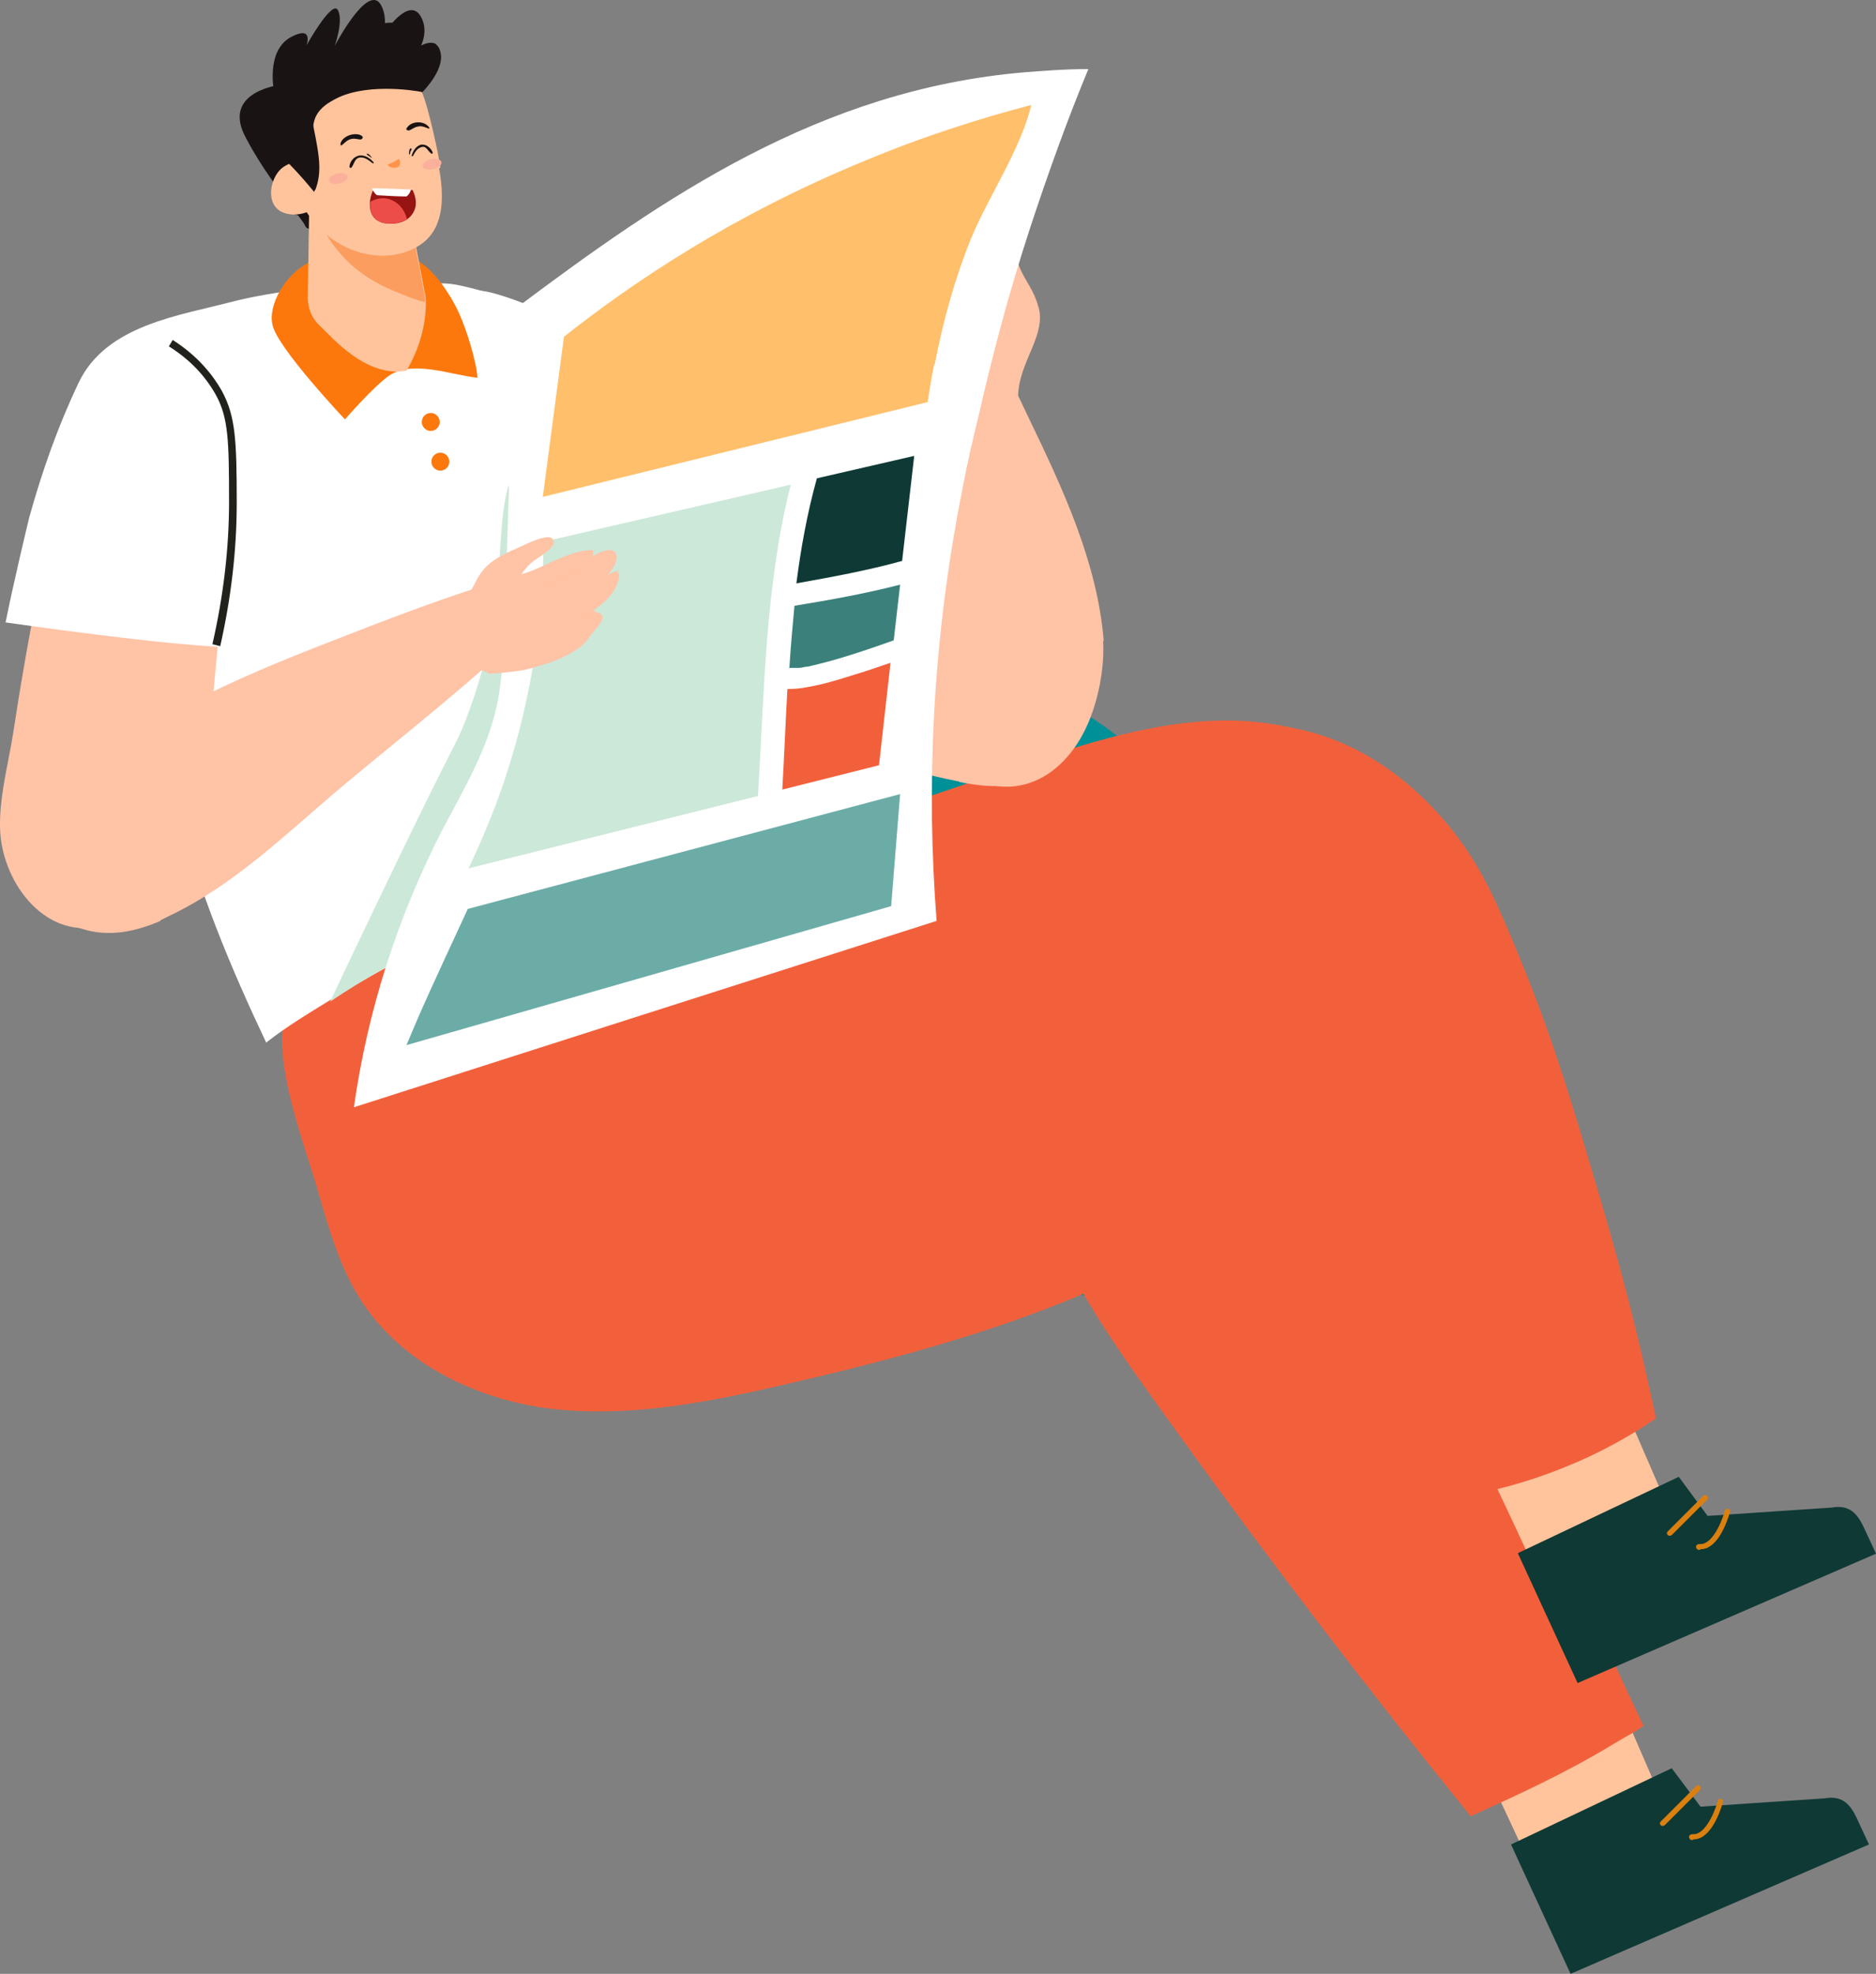 <?xml version="1.0" encoding="UTF-8"?>
<svg id="_图层_2" data-name="图层 2" xmlns="http://www.w3.org/2000/svg" viewBox="0 0 292.97 308.18">
  <rect x="0" y="0" width="292.97" height="308.18" fill="#808080" stroke="none"/>
  <g id="_图层_1-2" data-name="图层 1">
    <g id="_图层_1-3" data-name=" 图层 1">
      <g style="isolation: isolate;">
        <g id="_1" data-name="1">
          <g>
            <g>
              <path d="M159.87,69.68c-1.7,3.1-7.3,4.3-10.1,2.3-.5-.4-.9-.8-3.2-10.6-.9-3.7-1-4.2-1.4-5.3-.7-1.8-.9-2.4-1.2-3.8-.3-1.3.7-2.7.9-4,.2-1.2-1.2-3.3-.7-4.1.7-1,2.5.4,3,1.1.7,1,.7,2.4,1.2,3.5.6,1.4,1.1,2,2.1,2.4.4.2.9,0,1-.6.2-1.4.5-2.9.3-4.2-.2-1.2.1-2-1.3-3.1-1.7-1.3-2.2-2.6-2.2-3.2,0-4.5,4.9,1.9,5.6,2.5-.3-3.3-1.7-3.7-1-5.7,1.1-3.2,2.4-.9,2.9.8.4-2,2-3.1,2.6.8.7,4.7,2.6,5.5,3.7,9.1,0,0,0,.2.1.3,1.2,4.2-2.5,8-3.1,12.9-.6,4.9,2.4,6.3,1,9h0l-.2-.1Z" style="fill: #ffc3a6;"/>
              <path d="M153.27,41.68c.9,1.4,1.2,3.3,2.1,4.9.6,1,1.1,2.4,1.4,3.2" style="fill: #ffc3a6;"/>
            </g>
            <path d="M247.97,303.98c-3.1-2.3-4.3-2.9-4.5-2.6-.1.2.3.8.4.8.2-.1-5.8-13.1-14.8-32.1,6.6-4.7,13.1-9.4,19.6-14.1,3.9,9.1,7.9,18.2,11.8,27.3" style="fill: #ffc49c;"/>
            <g>
              <path d="M235.97,287.98l9.3,20.2,46.6-20.2-1.9-4.1c-1-2.1-2.2-3.6-5-3.1l-19.4,1.3-4.5-6-25.1,11.9h0Z" style="fill: #0f3935;"/>
              <path d="M259.67,285.08c-.1,0-.2,0-.3-.1-.2-.2-.2-.4,0-.6l5.5-5.5c.2-.2.4-.2.6,0s.2.4,0,.6l-5.5,5.5s-.2.1-.3.1h0Z" style="fill: #db800f;"/>
              <path d="M264.37,287.28h-.2c-.2,0-.4-.2-.4-.5,0-.2.2-.4.5-.4h.3c1.6-.1,3-2.8,3.7-5.2,0-.2.3-.4.5-.3.2,0,.4.3.3.5-.5,1.7-1.9,5.6-4.4,5.8h-.2l-.1.1Z" style="fill: #db800f;"/>
            </g>
            <path d="M144.67,113.18c2.1-2.3,4.7-3.9,7.8-4.7,26.2-6.9,52.3,45.1,56,64.2,1.6,8.1,1.8,17.3-3.6,23.5-5.8,6.7-15.7,7.5-24.5,7.1-10.8-.4-22.4-2.1-30.2-9.5-1.9-1.8-3.7-4.5-5.4-7.8v-72.8h-.1Z" style="fill: #009097;"/>
            <path d="M172.07,169.88c-7.8,6.1-12.1,14.5-18.1,22.6-4.5,5.5-13.7,9.9-22,10.5-10.4.8-23.1-.1-32.9-5.7-12.3-7-18.8-20.7-23.3-33.6-1.1-3.1-1.7-5.7-1-8.8,1.2-5.2,5.1-9.4,9.3-12.4,2-1.4,4.1-2.2,5.1-4.6.8-2.2.4-4.6,1.3-6.8s2.9-3.8,5.2-4.6c4-1.5,8.5-.9,12.3.9,2,1,3.8,2.3,5.4,3.8.8.8,2.7,3.4,3.7,3.7.4,0,.8,0,1.1-.2,11.7-5.4,23.9-9.3,36-13.4,13.8-4.7,29.9-10.7,44.6-8.2,11.3,1.9,22.6,8.9,25.4,20.7,0,.2.1.5.2.7.7,3.5.6,7.1.2,10.7-.2,1.9-.6,4-2,5.3-1.1,1-2.6,1.3-4,1.5-1.9.3-3.9.4-5.8.2-3.9-.4-7.9-1.9-11.9-1.1-4.8,1.1-8.7,5.2-12.8,7.9-5.4,3.5-10.8,7.1-15.9,11.1h0l-.1-.2Z" style="fill: #f2603b;"/>
            <path d="M49.77,186.38c1.6,5.5,3.2,11.1,6.2,16,6.1,10,17.4,15.7,28.8,17.4,11.4,1.6,22.9-.3,34.2-2.8,25.3-5.7,51.2-12.6,73.1-27.1,7.3-4.8,23-14.4,24.2-24,1.5-12.2-13.5-19.8-23.4-20.2-21.9-1-48.2,6.1-69.2,12-6.9,2-14.2-1.7-16.8-8.5-1.4-3.5-2.8-7-4.4-10.4-1.2-2.7-2.7-5.6-5.3-6.9-2.9-1.5-6.3-.7-9.5,0-8.5,2.2-17,4.5-24.8,8.5-6.4,3.3-16.3,9.6-18.3,17.3-2.2,8.3,3,20.8,5.2,28.7h0Z" style="fill: #f2603b;"/>
            <path d="M113.67,129.28c-4.3-6.6-7.7-13.7-10.2-21.1-1.1-3.2-2-6.6-1.2-9.9.7-3,2.7-5.5,4-8.2,3.4-6.9,3.2-18.9-1.2-25.2-3.5-5-7.7-9.9-13.2-12.3-16.1-3.8-32.3-3-48.2.4-2.7,3.4-4.8,7.3-6.6,10.8-4.2,8.1-9,17.3-10.8,26.2-2,9.8-1.7,20.2.2,30v.1c.3,1.4.6,2.8.9,4.3.2.7.3,1.4.5,2.2,3.1,12.4,8.2,24.6,13.7,36.2,3.3-2.6,7.2-4.9,8.3-5.6,14-8.7,29-16.1,44.8-20.6,6.9-2,14-3.4,21.1-3.9-.8-1.1-1.6-2.2-2.3-3.3h0l.2-.1Z" style="fill: #fff;"/>
            <path d="M113.67,129.28c-4.3-6.6-7.7-13.7-10.2-21.1-1.1-3.2-2-6.6-1.2-9.9.7-3,2.7-5.5,4-8.2,3.3-6.7,3.2-18.2-.9-24.7-6-1-14.8-1.5-21.4,3.7-9.6,7.5-2.1,19.8-11.3,43.5-1.7,4.3-1.3,2.4-12.2,25.1-3.8,7.9-6.9,14.4-8.9,18.7,10.2-6.9,24.9-14.4,43.4-19.7,6.9-2,14-3.4,21.1-3.9-.8-1.1-1.6-2.2-2.3-3.3h0l-.1-.2Z" style="fill: #cce8d9;"/>
            <path d="M249.67,254.28c-8.1-18.2-15.1-36.8-22.1-55.4,0-.2-.2-.3-.2-.5-7.9-16.3-15.1-33.3-24.2-49-5.4-2.7-11.7-3.3-17.8-2.2-13.5,2.5-25.9,13.7-25.3,28.4.7,17.2,14.3,34.8,23.8,48.1,14.7,20.4,30,40.4,45.8,59.9,7.5-3.4,14.9-6.8,22-11.1,2.1-1.3,4.1-2.3,4.2-2.5.3-.2.5-.3.8-.5-2.4-5-4.7-10-6.9-15.1h0l-.1-.1Z" style="fill: #f2603b;"/>
            <g style="isolation: isolate; mix-blend-mode: multiply;">
              <path d="M188.77,145.48c-2.4,0-4.8,0-7.3.2-11.1,4.9-22.6,8.7-34.4,11.5-20.7,4.9-40.4,5.8-56.9-5,3.6,3.3,7.6,6.1,11.7,8.4,5.2,2.9,10.5,4.4,16,4.9,4.8-.8,9.6-1.7,13.9-2.3,11.6-1.5,23.1-3.6,34.6-5.2,1.7-.2,3.4-.5,5.1-.7,1.8-.2,3.5-.4,5.3-.6.5,0,1-.1,1.5-.1h2.7c-4.8-5.2-6.3-6-6.7-5.7-1.6,1.2,10.3,20.6,19.9,34.3,13.4,19.1,21.4,25.9,30.2,30.6,3.4,1.8,6.4,2.9,8.5,3.7-14.7-24.6-29.4-49.3-44.1-73.9h0v-.1Z" style="fill: #f2603b;"/>
            </g>
            <path d="M22.57,139.38c.5-1.2.6-2.5,1-3.8.9-3.8,3.2-5.8,5.5-8.7,2.1-2.6,3.1-5.1,3.4-8.9.5-7.3,1.4-14.5,1.9-21.8h-.3c-8.7-.5-17.9-2.4-27.6-6.5-2,9.7-3.4,18.1-4.4,24.7-.8,5.2-2.8,12.2-1.8,17.5,1.6,8.8,9.6,16.5,18.7,11.4,1.5-.8,2.8-1.9,3.5-3.4,0-.1.1-.3.2-.4h0l-.1-.1Z" style="fill: #ffc3a6;"/>
            <g style="isolation: isolate; mix-blend-mode: multiply;">
              <path d="M32.87,109.98c.1-2.7.2-5.4.4-8.1v-6.4h-1.5c-2.8-.2-5.7-.4-8.5-.7-1.1,7.4-2.1,14.8-3.1,22.2,4.2-2.4,8.5-4.6,12.7-7h0Z" style="fill: #ffc3a6;"/>
            </g>
            <path d="M43.07,100.28c0-.1.8-.9,1.9-1.4,1.4-.6,2.9-.4,4.1-.1,5.5-4.8,11.7-8.8,17.3-12.2,11.8-7.1,19-15.5,21.6-29.8.2-1.3.4-2.7,0-4-.8-2.8-3.7-4.5-6.4-5.5-3.1-1.2-5.5-1.8-5.9-1.8-21-3.2-38.9,1.5-38.9,1.5-8.7,2.3-20.2,3.7-24.5,12.8-3.2,6.7-5.7,13.8-7.7,21-.3,1.2-2.5,10.4-3.7,16.4,30.4,4.3,41,4.6,42.2,3.2h0v-.1Z" style="fill: #fff;"/>
            <path d="M249.07,258.58c-3.1-2.3-4.3-2.9-4.5-2.6-.1.2.3.8.4.8.2-.1-5.8-13.1-14.8-32.1,6.6-4.7,13.1-9.4,19.6-14.1,3.9,9.1,7.9,18.2,11.8,27.3" style="fill: #ffc49c;"/>
            <g>
              <path d="M237.07,242.58l9.3,20.2,46.6-20.2-1.9-4.1c-1-2.1-2.2-3.6-5-3.1l-19.4,1.3-4.5-6.1-25.1,11.9h0v.1Z" style="fill: #0f3935;"/>
              <path d="M260.77,239.78c-.1,0-.2,0-.3-.1-.2-.2-.2-.4,0-.6l5.5-5.5c.2-.2.4-.2.6,0s.2.4,0,.6l-5.5,5.5s-.2.1-.3.1h0Z" style="fill: #db800f;"/>
              <path d="M265.47,241.98h-.2c-.2,0-.4-.2-.4-.5,0-.2.2-.4.5-.4h.3c1.6-.1,3-2.8,3.7-5.2,0-.2.3-.4.5-.3.2,0,.4.3.3.5-.5,1.7-1.9,5.6-4.4,5.8h-.2l-.1.1Z" style="fill: #db800f;"/>
            </g>
            <path d="M258.57,221.28c-.5-2.5-1.3-5.9-2.2-9.9-1.1-4.7-3-12.5-6.6-24.7-4.1-13.8-6.9-23.5-12.1-36.3-3.1-7.6-4.8-11.3-6.7-14.6-2.2-4-11.5-18.3-28-21.9-3.8-.8-7.6-1.7-11.9-.1-9.3,3.4-13,15.3-13.5,23.1-.8,12.7,6.6,22.7,9.6,26.9,12.3,16.9,26.9,39.2,45,69.1,4.6-1,10.1-2.7,16.1-5.5,4-1.9,7.4-3.9,10.3-5.9h0v-.2Z" style="fill: #f2603b;"/>
            <path d="M149.77,122.08c4.4.9,9.5,1.3,12.9-1.7,2.8-2.5,3.5-6.9,2.4-10.5-1.3-4.2-4.6-7.3-7.8-10.3-9.4-8.8-19.8-16.4-30.9-22.8-3.6-2.1-7.3-4-11.4-4.8-6.6-1.2-16.2-.3-19,6.9-1.4,3.6-.9,7.8.7,11.4,1.6,3.5,4.3,6.5,7.1,9.2,12.5,11.9,28.9,19.1,45.8,22.5h.2v.1Z" style="fill: #ffc3a6;"/>
            <g style="isolation: isolate; mix-blend-mode: multiply;">
              <path d="M145.67,102.88c2,4.8,5.5,8.2,10.2,10.3,2.6,0,5-.5,6.9-1.7,2.8-1.8,3.5-5.1,2.4-7.7-1.3-3.1-4.6-5.4-7.8-7.6-4.8-3.3-9.9-6.3-15.1-9.2.1,5.4,1.4,10.8,3.5,15.9h-.1Z" style="fill: #ffc3a6;"/>
            </g>
            <g>
              <path d="M86.07,75.48v.6h.3l-.3-.5v-.1Z" style="fill: #5c2a9a;"/>
              <path d="M118.37,65.18c-9.4-6.2-19.5-11.4-30-15.4-4.6-1.7-9.3-3.3-14-4.6-2-.5-4.1-1.1-6.2-.9-4.2.3-7.9,3.2-10.2,6.7-4.9,7.6-9.5,20.5-2.9,28.3,4.4,5.2,11.5,6.6,18.4,8.2-.5-.6-.7-1.3-.4-2.3,1.4-4.8,2.5-8.9,6.7-11.9,1.1-.8,2.9-.3,3.5.9,2.8,5.6,2.2,11.1.7,16.6,7.1,3.6,12.3,9.7,19.5,13.4,2.6,1.3,5.2,2.4,7.9,3.4,2.8-8.1,6.4-15.9,9.5-24,1.2-3,4.2-8.3,4-11.6-.3-3.9-2.7-4.7-6.3-7.1h0l-.2.3Z" style="fill: #fff;"/>
            </g>
            <path d="M172.37,100.08c-1-12.3-6.4-23.8-11.8-35-1.5-3.2-3.1-6.4-4.6-9.6-.3-.7-.6-1.3-1.2-1.8-.5-.3-1.1-.5-1.7-.6-2.3-.5-4.8-1.2-7.1-1.3,1.2,8.3-.2,17.8-.1,26.3v3.2c3.7,12.7,3,25.7,4.7,38.6,1.3,1.6,3.1,2.7,5.6,2.9,3,.3,6-.7,8.4-2.6,2.9-2.3,4.8-5.5,6-8.9,1.4-4,1.9-8.2,1.7-11.3h0l.1.1Z" style="fill: #ffc3a6;"/>
            <g>
              <path d="M170.17,10.78c-3.9,0-7.4.3-10.1.5-32,2.7-56.4,19.5-79.7,37-.5,16.3-1,32.6-1.6,49-.2,4.9-.3,9.8-1.6,14.6-1.7,6.3-5.1,12-8.2,17.9-7,13.7-11.6,28.2-13.7,43.1,30.3-9.7,60.6-19.4,91-29.1-1.6-20.5-.8-43.3,4.1-67.8.7-3.7,1.5-7.2,2.4-10.8,2.1-9.3,4.7-19.2,8.1-29.6,2.9-8.8,5.9-17.1,9.1-24.8h.2Z" style="fill: #fff;"/>
              <path d="M123.47,75.68l-38.6,8.9c0,10.3-1.4,23.2-6.1,37.3-1.7,5-3.6,9.5-5.6,13.7l45.2-11.3c1-16.2,1.1-32.7,5.1-48.5h0v-.1Z" style="fill: #cce8d9;"/>
              <path d="M123.17,104.28h1.6c.5,0,.9-.2,1.4-.2,2.2-.5,4.4-1.1,6.6-1.8,2.3-.7,4.5-1.5,6.8-2.3l1-8.7c-5.4,1.4-11,2.4-16.5,3.3-.3,3.2-.6,6.5-.8,9.8h0l-.1-.1Z" style="fill: #3c807b;"/>
              <path d="M132.97,105.48c-2.2.7-4.5,1.4-6.9,1.8-.9.2-2.1.3-3.1.3-.3,5.2-.5,10.5-.8,15.7l15.1-3.8,1.8-16c-2,.7-4.1,1.4-6.1,2Z" style="fill: #f2603b;"/>
              <path d="M140.87,87.68l1.9-16.5-15.2,3.5c-1.5,5.4-2.5,10.9-3.2,16.4,5.6-1,11.1-2,16.5-3.5v.1Z" style="fill: #0f3935;"/>
              <path d="M145.97,56.88c1.3-6.7,3.1-13.3,5.7-19.7,2.9-6.9,7.6-13.6,9.4-20.8-8,2.1-16.9,4.9-26.2,8.8-20.4,8.4-35.8,18.7-46.8,27.4l-3.3,25,60.1-14.8c.3-2,.6-3.9,1-5.8h0l.1-.1Z" style="fill: #ffbf6b;"/>
              <path d="M73.07,141.88s-6.2,13.3-7.9,17.3l-1.7,4,75.7-21.7,1.4-17.5-67.4,17.9h-.1Z" style="fill: #6caca7;"/>
            </g>
            <path d="M25.07,143.68c.4-.2.8-.4,1.2-.6,10.4-4.9,18.6-13.1,27.3-20.4,9.8-8.2,20.3-16.3,29.6-25.4-.2-1.1-.8-2.1-1.6-2.9-2-2-5-2-5.5-2,1.6-.9,1.9-1.2,1.8-1.3-.4-.7-15.1,4.7-23.2,7.9-14.7,5.7-31.8,12.3-43.2,23.6-4.7,4.6-8.7,8.9-8.7,14.5,0,3.1,7.3,7.1,9.9,7.9,4.3,1.4,8.4.5,12.4-1.2h0v-.1Z" style="fill: #ffc3a6;"/>
            <path d="M34.37,100.88l-1.2-.3c1.7-7.4,2.6-14.9,2.6-22.2,0-9.6-.1-13.2-2.1-16.8-1.7-3-4.1-5.5-7.3-7.5l.6-1c3.3,2.1,5.9,4.8,7.7,8,2.1,3.9,2.3,7.6,2.3,17.4,0,7.5-.9,15-2.6,22.5v-.1Z" style="fill: #22221c;"/>
            <path d="M44.17,13.18s-9.4.9-6,7.9c3.5,6.9,9.1,13.1,9.5,14.2.4,1.1,4.8.7,4.8.7" style="fill: #1a1313;"/>
            <path d="M50.07,15.58h-1.3c-2.3,0-6.7.4-7.7,2.8-.3.8-.1,1.5,0,2,1,3.7,5,13.1,5,13.1,1.3.4,2.6.7,3.9,1.1" style="fill: #1a1313;"/>
            <path d="M48.07,41.08c-3.4,1.7-6.3,6.5-5.5,9.7.8,3.6,11.3,14.7,11.3,14.7,0,0,4.6-5.3,7-6.9,3.7-2.4,9.7,0,13.7.4-.2-2.7-1.7-7.4-2.8-9.9-.9-2.1-3.9-7.4-7.4-8.8-4.4-1.7-16.1-.2-16.3.8Z" style="fill: #fc780d;"/>
            <path d="M48.37,26.68l-.3,19.8c0,1.6.6,3.2,1.8,4.3,2.1,2,7.3,8.2,13.6,7.1,0,0,3.4-5.2,3-11.5l-4-21.1-14,1.4h-.1Z" style="fill: #ffc49c;"/>
            <path d="M48.37,26.68c-.2.9-.3,1.9-.5,2.8.1.4.3.9.5,1.5.8,2.2,2.1,5.5,4.6,8.4,3.4,4.1,7.8,5.8,10.4,6.8,1.2.5,2.2.8,3,1v-.7l-4-21.1-14,1.4h0v-.1Z" style="fill: #fb9d5f;"/>
            <path d="M68.77,26.18c0-.3-.2-1.1-.4-2.3-.8-3.9-2.4-11.1-3.6-11-5.6.4-11,1.6-15.4,2.8-.5.5-1,.9-1.5,1.3-1.5.9-2.6,1.5-3.9,1.9v1.7s.2,0,.3.2c1.2.7,1.5,1.4,3,3.2.2.2.2.3.2.4,0,.7-2.4.8-3.7,2.1-1.4,1.4-2.1,4.4-.6,6,1.8,1.9,5.9.8,6.2-.6s-3.4-3.4-3.7-3.5h0c3.5,11.2,14.5,13.9,20.3,9.6,3.6-2.7,3.3-7.8,2.6-11.7h0l.2-.1Z" style="fill: #ffc49c;"/>
            <path d="M47.27,13.18c-.2.7-.6,1.4-1.1,2.1-2.2,2.7-5.6.9-6.2.6-.3.4-.7,1.3-.5,2.3.3,1.5,2,2.9,4,2.8.7.3,1.4.6,1.4,1s-1.2.3-1.5.9c-.3.8,1.2,2,3.2,4.2,1.1,1.2,2,2.3,2.5,2.9,0,0,0-.2.2-.4.9-2.4.6-4.6.3-6.5-.7-4.3-1.8-8.2-2.3-9.8v-.1Z" style="fill: #1a1313;"/>
            <path d="M49.37,22.18c-.3-.7-.7-2-.3-3.3.5-1.8,2-2.7,2.9-3.2,4.7-2.8,12.6-1.6,14-1.3.3-.3,3.8-3.9,2.7-6.6,0-.2-.3-.6-.6-.9-1.9-1.2-6.5,3.3-6.5,3.3h0c1.4,0,3.1-4,2-5.7-1-1.5-4.1-.8-5-.6-5.4,1.2-8.6,6.5-9.9,9.1,0,0,1-4-.3-4.8-.3-.2-.6-.1-.9,0-2.1.4-3.9,4-3.8,7.3,0,.9.2,2.4,1,4.2" style="fill: #1a1313;"/>
            <path d="M42.97,14.98c-.3-.9-1.4-6.9,2.3-9.1,3.8-2.1,2.6,1.2,2.6,1.2,0,0,4-7.2,4.9-5.5.9,1.7-.5,5.6-.5,5.6,0,0,5-9.6,7.1-6.6,2,3-.6,9.2-.6,9.2" style="fill: #1a1313;"/>
            <path d="M60.47,4.58s3.7-5.4,5.4-1.7c1.8,3.8-2.8,8.1-2.8,8.1" style="fill: #1a1313;"/>
            <circle cx="67.27" cy="65.88" r="1.4" style="fill: #fc780d;"/>
            <circle cx="68.77" cy="72.08" r="1.4" style="fill: #fc780d;"/>
            <g>
              <path d="M76.27,105.18c1.8,0,3.1-.3,4.5-.4,1.6-.2,3.4-.8,5-1.3,2.3-.8,5.1-2.2,6.2-3.9.8-1.3,3.3-3.3,1.5-3.9-.4,0-.3-.3-.9-.3,1.4-1,2.5-1.9,3.3-3.2.6-.9,1.9-4.1-1-2.4,2.4-2.5,1.9-5.6-2.5-2.8.4-.5.2-.7.2-1.1-3.8,0-7.8,2.9-11.2,3.8.6-.7.8-1.1,1.6-1.8.9-.8,3.5-2.1,3.5-3.2,0-2-4.3.3-5.7.9-3.4,1.5-5.2,2.6-6.5,5.3s-3.9,5.2-4.3,8c-.6,3.4,2.7,4.7,6.3,6.2h0v.1Z" style="fill: #ffc3a6;"/>
              <path d="M93.37,95.08c-2.6,1.8-4.3,2.1-7.3,4.1" style="fill: #ffc49c;"/>
              <path d="M96.87,88.88c-1.8.7-3.3,2.1-4.9,3-1.9,1.2-6.2,3.8-8.1,5.1" style="fill: #ffc49c;"/>
              <path d="M93.57,86.78c-3.5,1.9-8.9,5.2-12.2,7.4" style="fill: #ffc49c;"/>
            </g>
            <g>
              <g style="isolation: isolate; mix-blend-mode: multiply;">
                <path d="M62.27,24.78c.3.5.3.9,0,1.2-.3.3-1,.3-1.5,0-.1,0-.2-.2-.2-.3.6-.2,1.2-.5,1.7-.9Z" style="fill: #ff934a;"/>
              </g>
              <g>
                <path d="M64.47,29.68c0,.2.7,1.3.4,2.7-.6,2.2-2.8,2.7-4.4,2.5-.6,0-1.1-.2-1.6-.5-1.5-1-1.3-3.4-.5-4.9" style="fill: #961412;"/>
                <path d="M63.67,30.68c-1.5,0-3.1-.1-4.8-.2-.3-.2-.5-.5-.7-.9v-.2l6,.2c-.1.5-.4.9-.7,1.1h.2Z" style="fill: #fff;"/>
                <path d="M63.47,34.28c-.9.5-2,.7-3,.6-.6,0-1.1-.2-1.6-.5-.1,0-.3-.2-.5-.5-.7-.9-.6-2.1-.5-2.4.2-.1,1.7-1,3.4-.2,1.9.9,2.3,2.9,2.3,3.1h0l-.1-.1Z" style="fill: #ed4d49;"/>
              </g>
              <path d="M58.17,25.48c-.5-.4-1.1-.9-1.8-.9-1,0-1,1-1.5,1.6,0,.1-.3,0-.3-.1,0-.8.7-1.7,1.6-1.8.9-.1,1.7.5,2.2,1.1,0,0,0,.2-.1.1h-.1Z" style="fill: #1a1313;"/>
              <path d="M58.17,24.68c-.2,0-.3-.2-.5-.3-.1,0-.3-.2-.4-.3,0,0,0-.2,0-.1.3,0,.7.4.8.7h.1Z" style="fill: #1a1313;"/>
              <path d="M53.17,22.58c0-.7.8-1.3,1.5-1.5.6-.2,1.5-.2,1.9.2.2.2,0,.4-.2.5-.5,0-.9-.2-1.4-.1-.7.1-1.1.6-1.6,1h-.2v-.1Z" style="fill: #1a1313;"/>
              <path d="M64.27,24.38c.2-.8.7-1.6,1.5-1.8.8-.1,1.5.5,1.8,1.2,0,.1,0,.3-.2.2-.6-.4-.8-1.3-1.6-1-.7.2-1,.9-1.3,1.4,0,0-.2,0-.1,0h-.1Z" style="fill: #1a1313;"/>
              <path d="M63.87,24.18c0-.3,0-.8.2-1h.2c0,.2,0,.3-.2.5,0,.2,0,.3-.2.5h0Z" style="fill: #1a1313;"/>
              <path d="M66.97,20.08c-.6-.2-1.1-.5-1.8-.3-.5.1-.8.4-1.3.6-.2,0-.5-.1-.4-.3.7-1.3,2.9-1.3,3.6-.1,0,0,0,.1-.1.1h0Z" style="fill: #1a1313;"/>
              <g style="isolation: isolate; mix-blend-mode: multiply;">
                <ellipse cx="67.48" cy="25.64" rx="1.5" ry=".8" transform="translate(-4.04 15.84) rotate(-13)" style="fill: #fbb09c;"/>
              </g>
              <g style="isolation: isolate; mix-blend-mode: multiply;">
                <ellipse cx="52.85" cy="27.87" rx="1.5" ry=".8" transform="translate(-4.92 12.6) rotate(-13)" style="fill: #fbb09c;"/>
              </g>
              <g style="isolation: isolate; mix-blend-mode: multiply;">
                <path d="M45.47,28.38s-1.8,1.8-.3,2.6c1.5.8,2,0,2,0" style="fill: #ffc49c;"/>
              </g>
            </g>
          </g>
        </g>
      </g>
    </g>
  </g>
</svg>